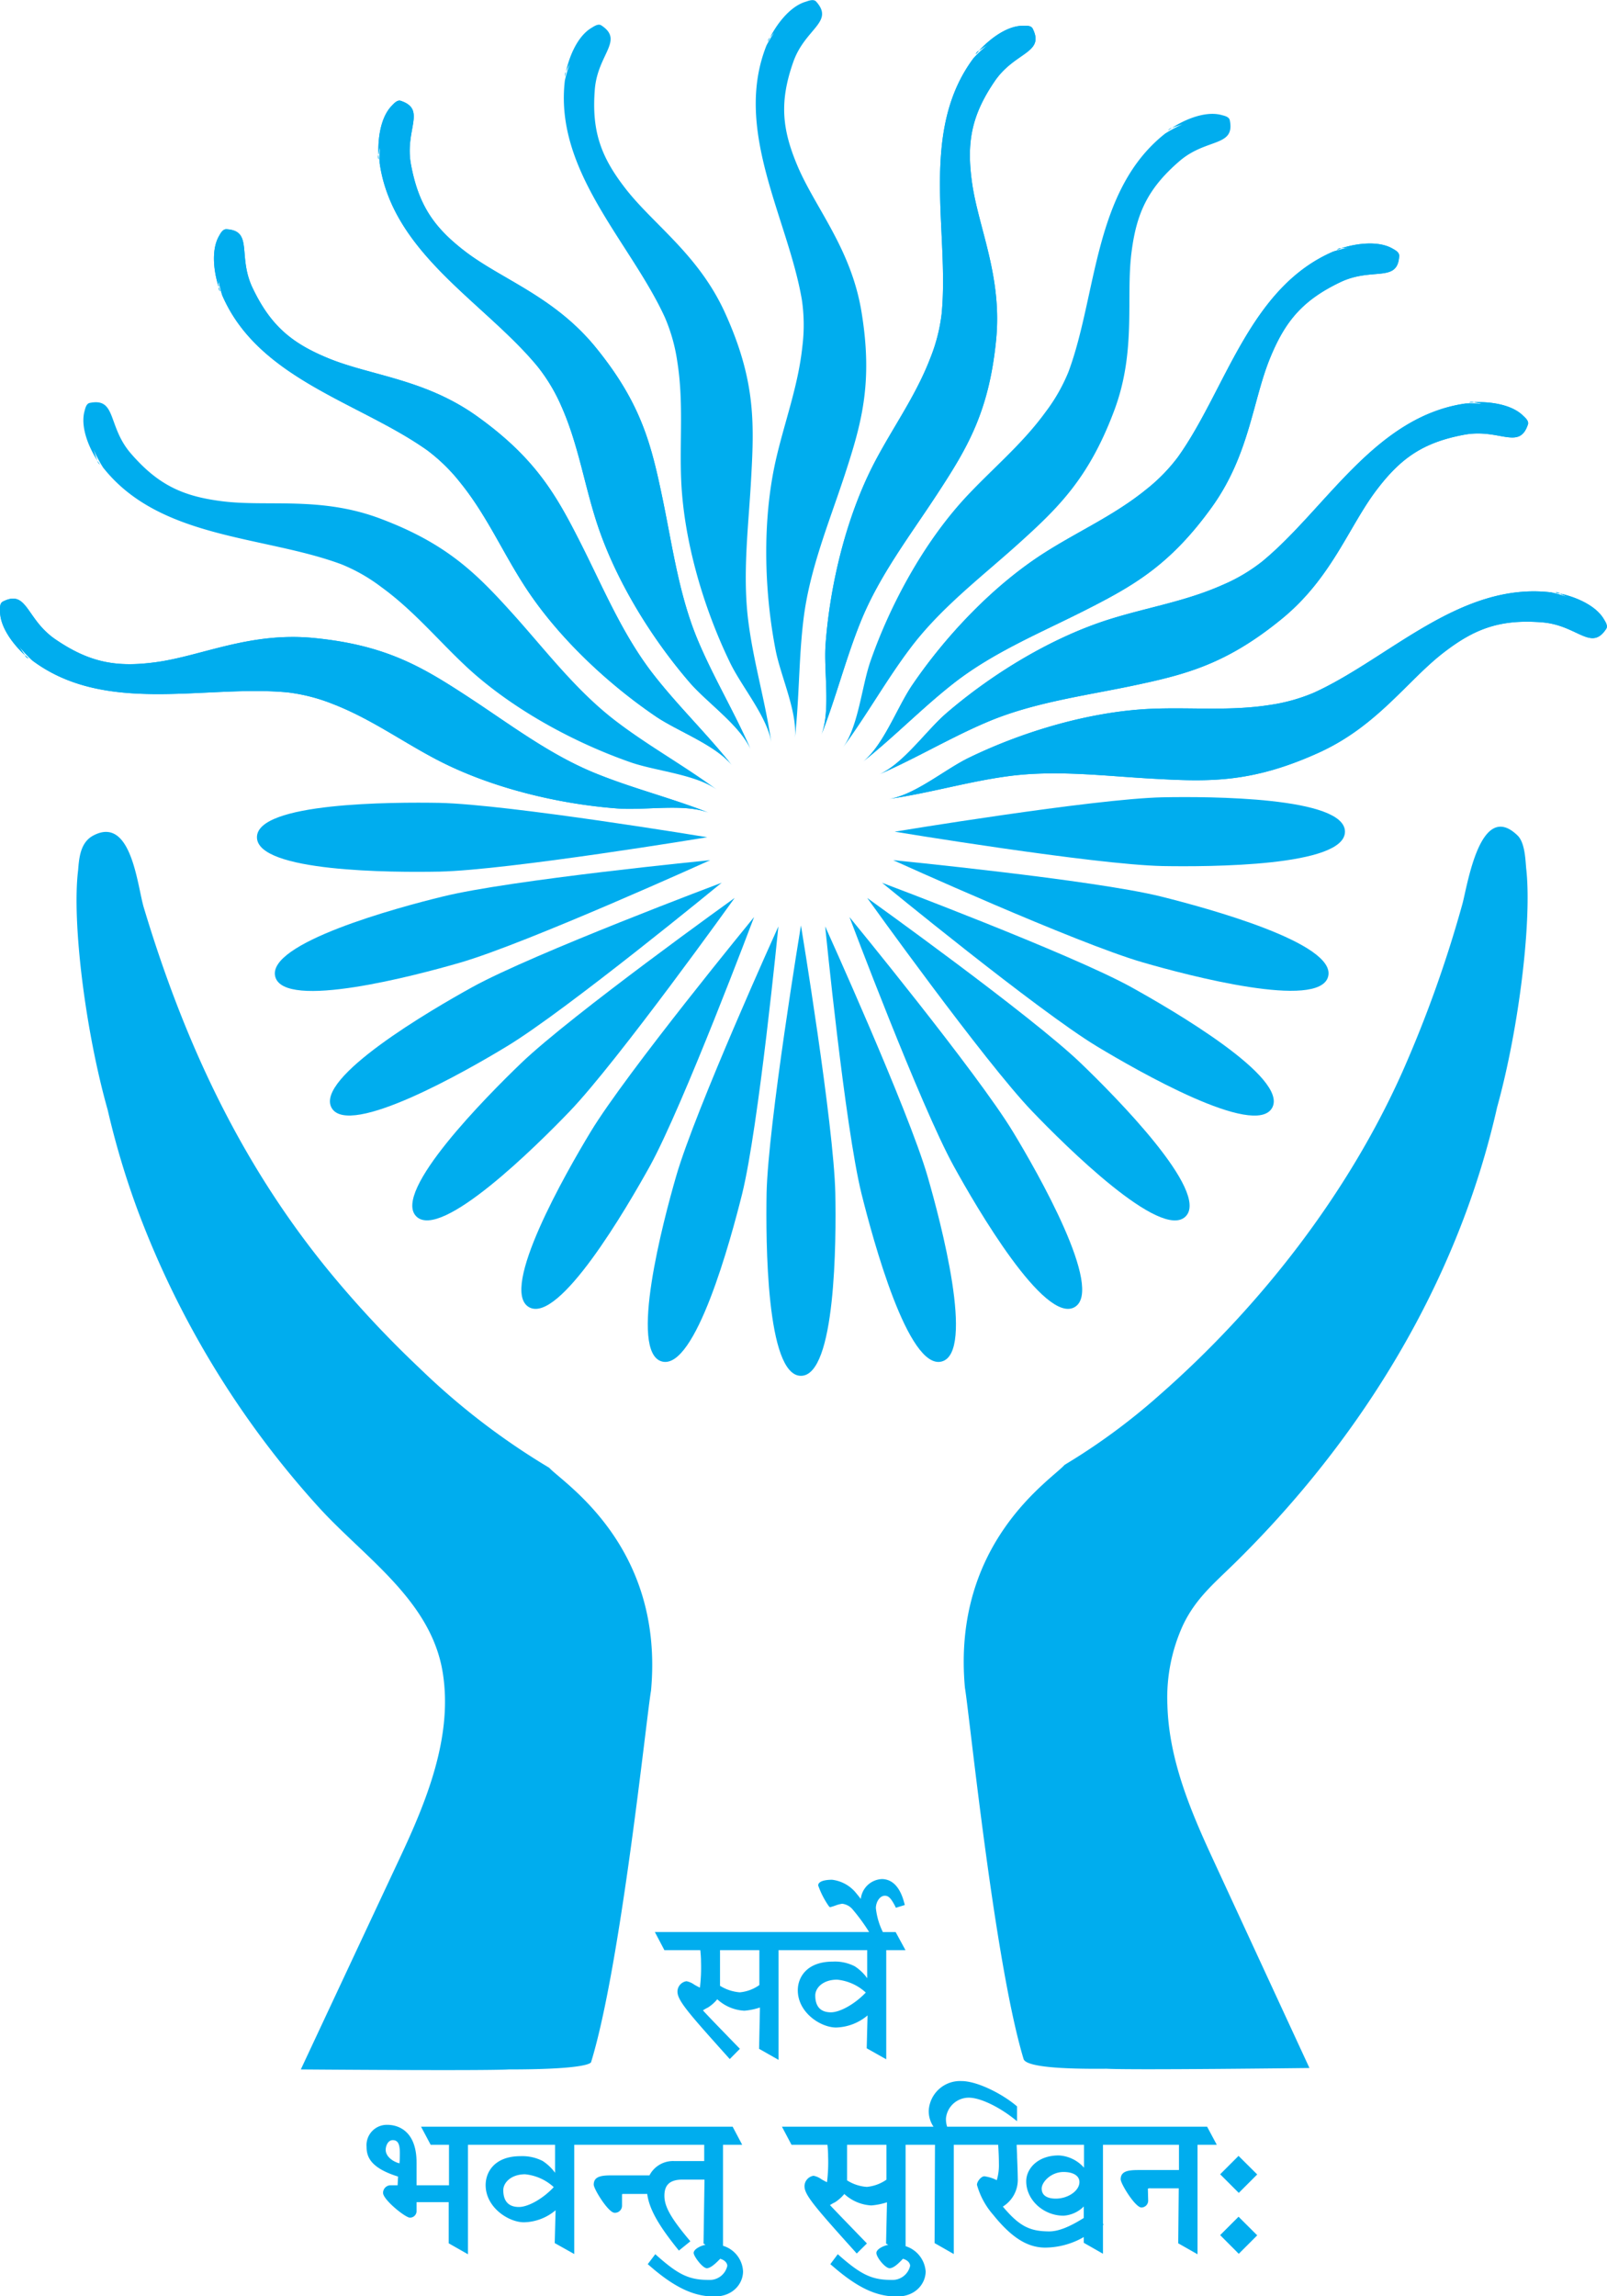 <svg xmlns="http://www.w3.org/2000/svg" viewBox="0 0 280.57 400.77"><defs><style>.cls-1{fill:#00adee;}</style></defs><title>NHRC</title><g id="Layer_2" data-name="Layer 2"><g id="Layer_1-2" data-name="Layer 1"><path class="cls-1" d="M13.63,152c.18-2.36.42-5,2.7-6.18,6.63-3.47,7.64,8.83,8.78,12.61,7.27,24.17,17.57,46.09,34,65.45a184.71,184.71,0,0,0,14.21,15,123.16,123.16,0,0,0,22.57,17.32c2.35,2.61,20.12,13.58,17.77,38.93-.79,4.43-5.23,47.79-10.45,64.78,0,0,.33,1.31-14.37,1.31-4.44.26-36.32,0-36.32,0s11-23.51,17.25-36.83c4.65-9.89,9.31-21.2,7.54-32.36-2-12.7-13.71-20.16-21.76-29.05A161,161,0,0,1,24.1,211.42a143.83,143.83,0,0,1-5.3-17.69c-3.92-13.85-6.25-32.84-5.17-41.77"/><path class="cls-1" d="M266.45,151.48c-.13-1.61-.25-4.44-1.49-5.64-6.56-6.38-8.78,8.9-9.65,12A213.58,213.58,0,0,1,244.89,187c-9.52,21.37-24.85,41.07-42.41,56.47a110.46,110.46,0,0,1-16.61,12.22c-2.3,2.61-19.71,13.58-17.4,38.92.77,4.44,5.12,47.81,10.24,64.79.57,1.9,12.22,1.7,14.54,1.7,4.35.25,35.37-.13,35.37-.13s-11-23.78-17.15-37.1c-3.81-8.27-7.4-17-7.65-26.26a30.39,30.39,0,0,1,2.72-13.94c2.24-4.7,5.46-7.31,9.08-10.87,16.56-16.27,30.21-35.79,38.86-57.38a145.24,145.24,0,0,0,6.91-22.17c3.84-13.84,6.12-32.83,5.06-41.76"/><path class="cls-1" d="M156.37,337.24h-2.23a12.35,12.35,0,0,1-1.22-4.18c0-1,.64-2.16,1.57-2.16.56,0,1,.3,1.76,1.76l.17.34,1.55-.48-.11-.42c-.9-3.4-2.62-4.11-3.9-4.11a3.88,3.88,0,0,0-3.67,3.47c-.26-.33-.49-.63-.7-.87a6.37,6.37,0,0,0-4.32-2.48c-.73,0-2.42.1-2.42,1a15.08,15.08,0,0,0,1.86,3.62l.19.18.25-.07c.22-.06.47-.14.71-.23a5.61,5.61,0,0,1,1.18-.31,2.81,2.81,0,0,1,1.89,1.07,32.92,32.92,0,0,1,2.81,3.86H114.33L116,340.4h6.27c.06.62.12,1.26.12,2a29.81,29.81,0,0,1-.19,4.54,11.43,11.43,0,0,1-1-.53,3.45,3.45,0,0,0-1.35-.59,1.85,1.85,0,0,0-1.57,1.82c0,1.56,2,3.82,8.81,11.41l.32.36,1.77-1.79-2.08-2.14c-1.62-1.67-3.77-3.89-4.37-4.57a7.1,7.1,0,0,1,.86-.49,6.8,6.8,0,0,0,1.64-1.45,7.54,7.54,0,0,0,4.74,2,11.75,11.75,0,0,0,2.71-.56l-.15,7.21,3.4,1.93V340.4h15.48v4.9a8.13,8.13,0,0,0-2.17-2.08,7.54,7.54,0,0,0-3.86-.82c-4.49,0-6.09,2.71-6.09,5,0,3.91,4,6.5,6.69,6.5a8.88,8.88,0,0,0,5.49-2.11l-.15,5.74,3.41,1.92V340.4h3.36Zm-23.79,9.25a7,7,0,0,1-3.41,1.27,7.6,7.6,0,0,1-3.46-1.14V340.4h6.87Zm12.49,4.76c-1.79,0-2.73-1-2.73-2.93,0-1.34,1.34-2.77,3.82-2.77a8.65,8.65,0,0,1,5,2.25C149.3,349.76,146.7,351.25,145.07,351.25Z"/><path class="cls-1" d="M126.23,392V374.37h3.35l-1.67-3.16H73.51l1.68,3.16h3.2l0,7.07H72.73V377.5c0-6.13-3.89-6.61-5.08-6.61A3.55,3.55,0,0,0,64,374.72c0,1.73.66,3.69,5.5,5.2l-.08,1.52H68.09a1.33,1.33,0,0,0-1.21,1.33c0,1.19,3.89,4.32,4.68,4.32A1.15,1.15,0,0,0,72.73,386v-1.61h5.61l0,7.18,3.36,1.91V374.37H96.91v4.89a8.14,8.14,0,0,0-2.18-2.07,7.85,7.85,0,0,0-3.86-.83c-4.48,0-6.08,2.72-6.08,5.05,0,3.9,4,6.49,6.69,6.49A8.86,8.86,0,0,0,97,385.8l-.15,5.73,3.41,1.91V374.37h22.69v2.84h-5.31a4.64,4.64,0,0,0-4.25,2.5h-6.54c-1.74,0-3.19.12-3.19,1.62,0,.76,2.55,4.91,3.64,4.91A1.23,1.23,0,0,0,108.6,385l0-2a.78.78,0,0,1,.32-.05H113c.33,2.54,1.88,5.35,5.25,9.54l.28.35,2-1.62-.29-.35c-3.13-3.74-4.24-5.73-4.24-7.6s.92-2.82,3.17-2.82H123l-.17,11.17.35.2c-1.12.25-2.07.86-2.07,1.43s1.55,2.67,2.3,2.67,1.87-1.18,2.33-1.65c.85.24,1.24.78,1.24,1.24a3.14,3.14,0,0,1-3.21,2.45c-3.41,0-5.27-.86-9-4.17l-.36-.32-1.32,1.74.32.27c4.32,3.77,7.7,5.38,11.32,5.38,3.25,0,5-2.26,5-4.39A4.91,4.91,0,0,0,126.23,392ZM91.68,379.52a8.67,8.67,0,0,1,5,2.24c-1.85,2-4.45,3.47-6.08,3.47-1.79,0-2.73-1-2.73-2.94C87.87,381,89.21,379.52,91.68,379.52Zm-21.87-3.75c0,.64,0,1.24-.07,1.84-1.1-.28-2.4-1.16-2.4-2.36,0-.68.39-1.69,1.23-1.69S69.81,374.14,69.81,375.77Z"/><path class="cls-1" d="M194.21,371.21H165.36a4.18,4.18,0,0,1-.2-1.48,4,4,0,0,1,4-3.58c1.89,0,5,1.46,7.68,3.53l.73.57v-2.58l-.16-.13c-2.45-2.07-6.8-4.29-9.54-4.29a5.47,5.47,0,0,0-5.72,5.15,4.83,4.83,0,0,0,.83,2.81H136.52l1.67,3.16h6.27a16.81,16.81,0,0,1,.12,2,28.27,28.27,0,0,1-.19,4.53c-.25-.1-.72-.36-1-.53a3.45,3.45,0,0,0-1.35-.59,1.86,1.86,0,0,0-1.58,1.82c0,1.49,1.67,3.48,8.81,11.4l.31.35,1.78-1.76-1.64-1.69c-1.79-1.85-4.17-4.31-4.81-5a7.34,7.34,0,0,1,.87-.49,7.07,7.07,0,0,0,1.63-1.45,7.55,7.55,0,0,0,4.73,2,12.16,12.16,0,0,0,2.72-.55l-.16,7.21.38.21c-1.12.25-2.07.85-2.07,1.42,0,.76,1.54,2.67,2.31,2.67s1.76-1.06,2.33-1.65c.86.24,1.25.78,1.25,1.24a3.16,3.16,0,0,1-3.22,2.45c-3.4,0-5.26-.86-9.05-4.17l-.36-.32-1.3,1.74.32.27c4.38,3.82,7.66,5.38,11.32,5.38,3.25,0,5-2.26,5-4.39a5,5,0,0,0-3.5-4.4V374.37h5.13l-.07,16.9v.26l3.35,1.91V374.37h7.75c.07.94.13,2.29.13,3.33a9,9,0,0,1-.37,2.85,6.89,6.89,0,0,0-2.16-.68c-.58,0-1.3.92-1.3,1.49a13.34,13.34,0,0,0,2.84,5.24c3.22,4,6,5.72,9.09,5.72a13.69,13.69,0,0,0,6.72-1.84v1l3.35,1.91v-5l.1-.07-.1-.19V374.37h13.27v4.41h-7c-1.74,0-3.18.13-3.18,1.62,0,.77,2.54,4.92,3.63,4.92a1.2,1.2,0,0,0,1.17-1.29l-.05-2a1.06,1.06,0,0,1,.48-.06h4.91l-.09,9.6,3.37,1.91V374.37h3.36l-1.69-3.16Zm-16.63,5.34c0-.67-.06-1.37-.08-2.18h11.76v4a6.29,6.29,0,0,0-4.41-2.14c-3.69,0-5.68,2.33-5.68,4.52,0,3.24,3,6,6.52,6a5.49,5.49,0,0,0,3.53-1.61v2c-2.44,1.55-4.44,2.35-6,2.35-3.47,0-5.28-.94-8.13-4.33a5.5,5.5,0,0,0,2.61-4.72C177.68,379,177.63,377.84,177.58,376.55Zm6.75,7.22c-.92,0-2.46-.22-2.46-1.76,0-1.14,1.64-2.89,3.81-2.89,1.72,0,2.78.67,2.78,1.76C188.46,382.39,186.49,383.77,184.33,383.77Zm-29.56-9.4v6.09a7.13,7.13,0,0,1-3.42,1.26,7.29,7.29,0,0,1-3.46-1.14v-6.21Z"/><polygon class="cls-1" points="219.5 379.55 216.24 376.31 213.03 379.52 216.28 382.77 219.5 379.55"/><polygon class="cls-1" points="213.03 390.14 216.28 393.4 219.5 390.18 216.24 386.93 213.03 390.14"/><path class="cls-1" d="M139.84,161.53s5.73,34.64,6,46.74c.16,8.22.09,31.88-6,31.88s-6.14-23.66-6-31.88C134.11,196.17,139.84,161.53,139.84,161.53Z"/><path class="cls-1" d="M156.2,145.17s34.64-5.73,46.74-6c8.22-.16,31.88-.09,31.88,6s-23.66,6.14-31.88,6C190.84,150.9,156.2,145.17,156.2,145.17Z"/><path class="cls-1" d="M123.48,146.14s-34.64,5.73-46.74,6c-8.22.16-31.88.09-31.88-6s23.66-6.14,31.88-6C88.84,140.41,123.48,146.14,123.48,146.14Z"/><path class="cls-1" d="M128.27,156.73S107.83,185.28,99.45,194c-5.7,5.93-22.48,22.61-26.77,18.32S85.07,191.26,91,185.56C99.73,177.18,128.27,156.73,128.27,156.73Z"/><path class="cls-1" d="M151.41,156.74s28.54,20.44,37.27,28.82c5.93,5.7,22.61,22.48,18.32,26.77S185.93,199.94,180.23,194C171.85,185.28,151.41,156.74,151.41,156.74Z"/><path class="cls-1" d="M144.07,161.71s14.51,32,17.87,43.6c2.29,7.9,8.34,30.77,2.48,32.34s-12-21.27-14-29.25C147.51,196.65,144.07,161.71,144.07,161.71Z"/><path class="cls-1" d="M124,150.14s-32,14.5-43.6,17.87c-7.9,2.29-30.77,8.34-32.34,2.48s21.26-12.06,29.25-14C89.1,153.57,124,150.14,124,150.14Z"/><path class="cls-1" d="M131.66,160.07s-12.36,32.87-18.19,43.47c-4,7.2-15.87,27.65-21.12,24.62s6.51-23.56,10.77-30.6C109.38,187.21,131.66,160.07,131.66,160.07Z"/><path class="cls-1" d="M154,154.09s32.86,12.35,43.46,18.19c7.21,4,27.66,15.86,24.63,21.12s-23.56-6.52-30.6-10.77C181.14,176.37,154,154.09,154,154.09Z"/><path class="cls-1" d="M148.31,160.07s22.28,27.14,28.55,37.49c4.25,7,16,27.57,10.76,30.6s-17.15-17.42-21.11-24.62C160.67,192.94,148.31,160.07,148.31,160.07Z"/><path class="cls-1" d="M126,154.08s-27.13,22.29-37.49,28.55c-7,4.26-27.56,16-30.6,10.77S75.3,176.25,82.5,172.28C93.1,166.44,126,154.08,126,154.08Z"/><path class="cls-1" d="M135.9,161.71s-3.43,34.94-6.33,46.69c-2,8-8.16,30.82-14,29.25s.19-24.44,2.48-32.34C121.4,193.68,135.9,161.71,135.9,161.71Z"/><path class="cls-1" d="M155.93,150.14s34.95,3.43,46.7,6.33c8,2,30.82,8.16,29.25,14s-24.45-.19-32.34-2.48C187.91,164.64,155.93,150.14,155.93,150.14Z"/><path class="cls-1" d="M101.75,6.5a24.21,24.21,0,0,0-3.13,7.55c-1.88,15.88,11.48,28.26,17.47,41.37a30.45,30.45,0,0,1,2.17,7.76c1.11,7,.38,13.72.67,20.63.45,10.6,3.9,22.27,8.47,31.73,2,4.24,6.59,9.56,7.27,14.12-1-7-3-13.68-3.94-20.62-1.21-8.63,0-17.37.44-26,.52-9.44.67-16.82-4.54-28.33C122,44.44,114.11,39.25,109.18,32.88c-4.22-5.44-5.91-9.92-5.33-17.26C104.34,9.44,109,7.08,105,4.44c-.54-.36-1.23.12-1.74.43-2.64,1.57-4.15,5.64-4.6,8.47-.13-.59.18-.76.34-1.23"/><path class="cls-1" d="M138.83,1.42a24.34,24.34,0,0,0-5,6.49c-5.91,14.85,3.78,30.26,6.18,44.48a30.27,30.27,0,0,1,.08,8.06c-.73,7-3.18,13.35-4.69,20.09-2.31,10.36-2,22.52,0,32.85.88,4.62,3.89,10.94,3.37,15.51.8-7,.67-14,1.53-20.93,1.07-8.65,4.46-16.79,7.16-25,2.94-9,5-16.07,2.95-28.54-1.82-11.1-8.11-18.16-11.22-25.58-2.66-6.35-3.13-11.12-.68-18.06,2.07-5.84,7.19-6.91,4-10.5-.43-.49-1.22-.2-1.8,0-2.95.84-5.46,4.38-6.63,7,0-.61.38-.69.65-1.1"/><path class="cls-1" d="M14.85,74A24.17,24.17,0,0,0,18,81.61c9.9,12.55,28.1,11.86,41.61,16.89a30.21,30.21,0,0,1,7,4c5.71,4.14,10,9.42,15.06,14.1,7.81,7.18,18.5,13,28.42,16.46,4.45,1.55,11.43,2.1,15.13,4.83-5.67-4.19-11.78-7.56-17.37-11.79-7-5.25-12.31-12.26-18.08-18.7-6.31-7-11.43-12.37-23.25-16.83-10.52-4-19.77-2.06-27.76-3.08-6.83-.86-11.19-2.84-16-8.44-4-4.71-2.4-9.68-7.09-8.72-.64.13-.79,1-.94,1.54-.75,3,1.07,6.92,2.75,9.24-.51-.33-.41-.67-.64-1.11"/><path class="cls-1" d="M211,20.18a24.17,24.17,0,0,0-7.57,3.13c-12.55,9.9-11.86,28.09-16.89,41.61a30.79,30.79,0,0,1-4,7c-4.14,5.71-9.43,10-14.1,15.06-7.18,7.81-13,18.5-16.46,28.42-1.55,4.45-2.1,11.42-4.84,15.12,4.2-5.66,7.57-11.77,11.79-17.36,5.26-7,12.27-12.31,18.71-18.09,7-6.31,12.37-11.42,16.83-23.24,4-10.52,2.06-19.78,3.08-27.76.86-6.84,2.84-11.19,8.44-16,4.71-4,9.68-2.39,8.72-7.09-.14-.64-1-.78-1.54-.93-3-.75-6.93,1.06-9.24,2.74.32-.51.67-.41,1.11-.63"/><path class="cls-1" d="M263.93,71.52a24,24,0,0,0-8.11-1.08C240,72.74,231.5,88.84,220.38,98a30.16,30.16,0,0,1-6.93,4.1c-6.45,2.88-13.15,3.92-19.75,6-10.12,3.18-20.5,9.53-28.47,16.39-3.56,3.08-7.52,8.84-11.74,10.68,6.46-2.81,12.44-6.42,18.89-9.15,8-3.39,16.77-4.53,25.24-6.3,9.26-1.95,16.42-3.71,26.2-11.72,8.7-7.12,11.67-16.1,16.54-22.5,4.17-5.49,8.06-8.28,15.3-9.62,6.1-1.13,9.58,2.77,11.1-1.78.2-.62-.44-1.16-.87-1.57-2.2-2.14-6.53-2.55-9.37-2.25.54-.28.78,0,1.28,0"/><path class="cls-1" d="M263.93,71.52a24,24,0,0,0-8.11-1.08C240,72.74,231.5,88.84,220.38,98a30.16,30.16,0,0,1-6.93,4.1c-6.45,2.88-13.15,3.92-19.75,6-10.12,3.18-20.5,9.53-28.47,16.39-3.56,3.08-7.52,8.84-11.74,10.68,6.46-2.81,12.44-6.42,18.89-9.15,8-3.39,16.77-4.53,25.24-6.3,9.26-1.95,16.42-3.71,26.2-11.72,8.7-7.12,11.67-16.1,16.54-22.5,4.17-5.49,8.06-8.28,15.3-9.62,6.1-1.13,9.58,2.77,11.1-1.78.2-.62-.44-1.16-.87-1.57-2.2-2.14-6.53-2.55-9.37-2.25.54-.28.78,0,1.28,0"/><path class="cls-1" d="M278.39,106.54a24.17,24.17,0,0,0-7.56-3.14c-15.88-1.88-28.26,11.48-41.37,17.48a30.86,30.86,0,0,1-7.76,2.17c-7,1.1-13.72.38-20.63.67-10.6.44-22.26,3.89-31.73,8.46-4.24,2-9.56,6.59-14.11,7.27,7-1,13.68-3,20.61-3.94,8.64-1.2,17.38,0,26,.44,9.44.52,16.82.67,28.34-4.54,10.24-4.62,15.44-12.52,21.8-17.45,5.44-4.22,9.92-5.91,17.26-5.33,6.18.49,8.54,5.15,11.18,1.15.36-.54-.12-1.23-.42-1.74-1.58-2.64-5.65-4.15-8.48-4.59.59-.14.76.18,1.24.33"/><path class="cls-1" d="M278.39,106.54a24.17,24.17,0,0,0-7.56-3.14c-15.88-1.88-28.26,11.48-41.37,17.48a30.86,30.86,0,0,1-7.76,2.17c-7,1.1-13.72.38-20.63.67-10.6.44-22.26,3.89-31.73,8.46-4.24,2-9.56,6.59-14.11,7.27,7-1,13.68-3,20.61-3.94,8.64-1.2,17.38,0,26,.44,9.44.52,16.82.67,28.34-4.54,10.24-4.62,15.44-12.52,21.8-17.45,5.44-4.22,9.92-5.91,17.26-5.33,6.18.49,8.54,5.15,11.18,1.15.36-.54-.12-1.23-.42-1.74-1.58-2.64-5.65-4.15-8.48-4.59.59-.14.76.18,1.24.33"/><path class="cls-1" d="M240.89,42.85a24,24,0,0,0-8.11,1.06C218.09,50.23,214.05,68,205.69,79.73a30.53,30.53,0,0,1-5.64,5.76c-5.48,4.44-11.69,7.19-17.52,10.89-9,5.69-17.34,14.51-23.26,23.2-2.64,3.89-5,10.49-8.58,13.35,5.52-4.38,10.36-9.41,15.88-13.72,6.88-5.36,15-8.71,22.75-12.62,8.44-4.28,14.9-7.84,22.28-18.1,6.55-9.13,7.1-18.57,10.15-26,2.61-6.38,5.64-10.08,12.29-13.25,5.59-2.66,10,.2,10.25-4.59,0-.65-.71-1-1.24-1.3-2.68-1.49-7-.76-9.63.26.44-.41.75-.22,1.24-.32"/><path class="cls-1" d="M240.89,42.85a24,24,0,0,0-8.11,1.06C218.09,50.23,214.05,68,205.69,79.73a30.53,30.53,0,0,1-5.64,5.76c-5.48,4.44-11.69,7.19-17.52,10.89-9,5.69-17.34,14.51-23.26,23.2-2.64,3.89-5,10.49-8.58,13.35,5.52-4.38,10.36-9.41,15.88-13.72,6.88-5.36,15-8.71,22.75-12.62,8.44-4.28,14.9-7.84,22.28-18.1,6.55-9.13,7.1-18.57,10.15-26,2.61-6.38,5.64-10.08,12.29-13.25,5.59-2.66,10,.2,10.25-4.59,0-.65-.71-1-1.24-1.3-2.68-1.49-7-.76-9.63.26.44-.41.75-.22,1.24-.32"/><path class="cls-1" d="M176.46,5.17a24.27,24.27,0,0,0-6.5,5c-9.56,12.81-4.18,30.21-5.55,44.56a30.17,30.17,0,0,1-2,7.81c-2.53,6.59-6.53,12.07-9.73,18.19-4.91,9.41-7.76,21.24-8.54,31.72-.35,4.7.93,11.58-.75,15.86,2.58-6.56,4.26-13.34,6.89-19.83,3.27-8.08,8.66-15.06,13.39-22.31,5.17-7.91,9-14.23,10.24-26.81,1.11-11.18-3.13-19.63-4.22-27.61-.93-6.82-.15-11.54,4-17.61C177.22,9,182.44,9.3,180.3,5c-.29-.58-1.13-.51-1.73-.5-3.07,0-6.41,2.82-8.21,5,.18-.58.54-.57.91-.9"/><path class="cls-1" d="M176.46,5.17a24.27,24.27,0,0,0-6.5,5c-9.56,12.81-4.18,30.21-5.55,44.56a30.17,30.17,0,0,1-2,7.81c-2.53,6.59-6.53,12.07-9.73,18.19-4.91,9.41-7.76,21.24-8.54,31.72-.35,4.7.93,11.58-.75,15.86,2.58-6.56,4.26-13.34,6.89-19.83,3.27-8.08,8.66-15.06,13.39-22.31,5.17-7.91,9-14.23,10.24-26.81,1.11-11.18-3.13-19.63-4.22-27.61-.93-6.82-.15-11.54,4-17.61C177.22,9,182.44,9.3,180.3,5c-.29-.58-1.13-.51-1.73-.5-3.07,0-6.41,2.82-8.21,5,.18-.58.54-.57.91-.9"/><path class="cls-1" d="M67.37,20.4a24,24,0,0,0-1.08,8.11C68.59,44.33,84.69,52.83,93.88,64A30.74,30.74,0,0,1,98,70.88c2.87,6.45,3.92,13.15,6,19.75,3.17,10.12,9.52,20.5,16.39,28.47,3.07,3.56,8.84,7.52,10.68,11.74-2.81-6.46-6.42-12.44-9.15-18.89-3.4-8-4.53-16.77-6.31-25.24-1.94-9.26-3.71-16.42-11.71-26.2C96.74,51.81,87.77,48.84,81.36,44c-5.48-4.17-8.27-8.06-9.61-15.3-1.13-6.1,2.77-9.58-1.78-11.1-.62-.2-1.16.44-1.58.87-2.14,2.2-2.54,6.53-2.24,9.37-.28-.54,0-.78,0-1.28"/><path class="cls-1" d="M67.37,20.4a24,24,0,0,0-1.08,8.11C68.59,44.33,84.69,52.83,93.88,64A30.74,30.74,0,0,1,98,70.88c2.87,6.45,3.92,13.15,6,19.75,3.17,10.12,9.52,20.5,16.39,28.47,3.07,3.56,8.84,7.52,10.68,11.74-2.81-6.46-6.42-12.44-9.15-18.89-3.4-8-4.53-16.77-6.31-25.24-1.94-9.26-3.71-16.42-11.71-26.2C96.74,51.81,87.77,48.84,81.36,44c-5.48-4.17-8.27-8.06-9.61-15.3-1.13-6.1,2.77-9.58-1.78-11.1-.62-.2-1.16.44-1.58.87-2.14,2.2-2.54,6.53-2.24,9.37-.28-.54,0-.78,0-1.28"/><path class="cls-1" d="M37.73,43.41a24,24,0,0,0,1.06,8.11C45.1,66.21,62.86,70.25,74.61,78.61a30.83,30.83,0,0,1,5.76,5.64c4.44,5.48,7.18,11.69,10.89,17.52,5.68,9,14.51,17.34,23.2,23.26,3.89,2.64,10.49,5,13.35,8.58-4.38-5.52-9.42-10.36-13.72-15.88-5.36-6.88-8.72-15-12.63-22.75-4.27-8.44-7.83-14.9-18.1-22.27-9.13-6.56-18.56-7.11-26-10.16C51,59.94,47.27,56.91,44.1,50.26c-2.67-5.59.19-10-4.59-10.25-.65,0-1,.71-1.3,1.24-1.5,2.68-.77,7,.26,9.63-.41-.44-.23-.75-.32-1.24"/><path class="cls-1" d="M37.73,43.41a24,24,0,0,0,1.06,8.11C45.1,66.21,62.86,70.25,74.61,78.61a30.83,30.83,0,0,1,5.76,5.64c4.44,5.48,7.18,11.69,10.89,17.52,5.68,9,14.51,17.34,23.2,23.26,3.89,2.64,10.49,5,13.35,8.58-4.38-5.52-9.42-10.36-13.72-15.88-5.36-6.88-8.72-15-12.63-22.75-4.27-8.44-7.83-14.9-18.1-22.27-9.13-6.56-18.56-7.11-26-10.16C51,59.94,47.27,56.91,44.1,50.26c-2.67-5.59.19-10-4.59-10.25-.65,0-1,.71-1.3,1.24-1.5,2.68-.77,7,.26,9.63-.41-.44-.23-.75-.32-1.24"/><path class="cls-1" d="M.67,108.81a24.47,24.47,0,0,0,5,6.5c12.82,9.56,30.21,4.18,44.57,5.55a31.1,31.1,0,0,1,7.81,2c6.58,2.53,12.07,6.53,18.19,9.73,9.4,4.92,21.24,7.77,31.72,8.54,4.69.35,11.57-.93,15.86.76-6.56-2.59-13.34-4.26-19.83-6.9-8.08-3.27-15.06-8.65-22.31-13.38-7.92-5.17-14.23-9-26.81-10.24-11.19-1.12-19.63,3.12-27.61,4.21-6.82.93-11.54.15-17.61-4C4.51,108.05,4.8,102.83.51,105c-.58.29-.51,1.12-.5,1.72,0,3.07,2.82,6.41,5,8.21-.58-.18-.57-.53-.9-.91"/><path class="cls-1" d="M.67,108.81a24.47,24.47,0,0,0,5,6.5c12.82,9.56,30.21,4.18,44.57,5.55a31.1,31.1,0,0,1,7.81,2c6.58,2.53,12.07,6.53,18.19,9.73,9.4,4.92,21.24,7.77,31.72,8.54,4.69.35,11.57-.93,15.86.76-6.56-2.59-13.34-4.26-19.83-6.9-8.08-3.27-15.06-8.65-22.31-13.38-7.92-5.17-14.23-9-26.81-10.24-11.19-1.12-19.63,3.12-27.61,4.21-6.82.93-11.54.15-17.61-4C4.51,108.05,4.8,102.83.51,105c-.58.29-.51,1.12-.5,1.72,0,3.07,2.82,6.41,5,8.21-.58-.18-.57-.53-.9-.91"/></g></g></svg>